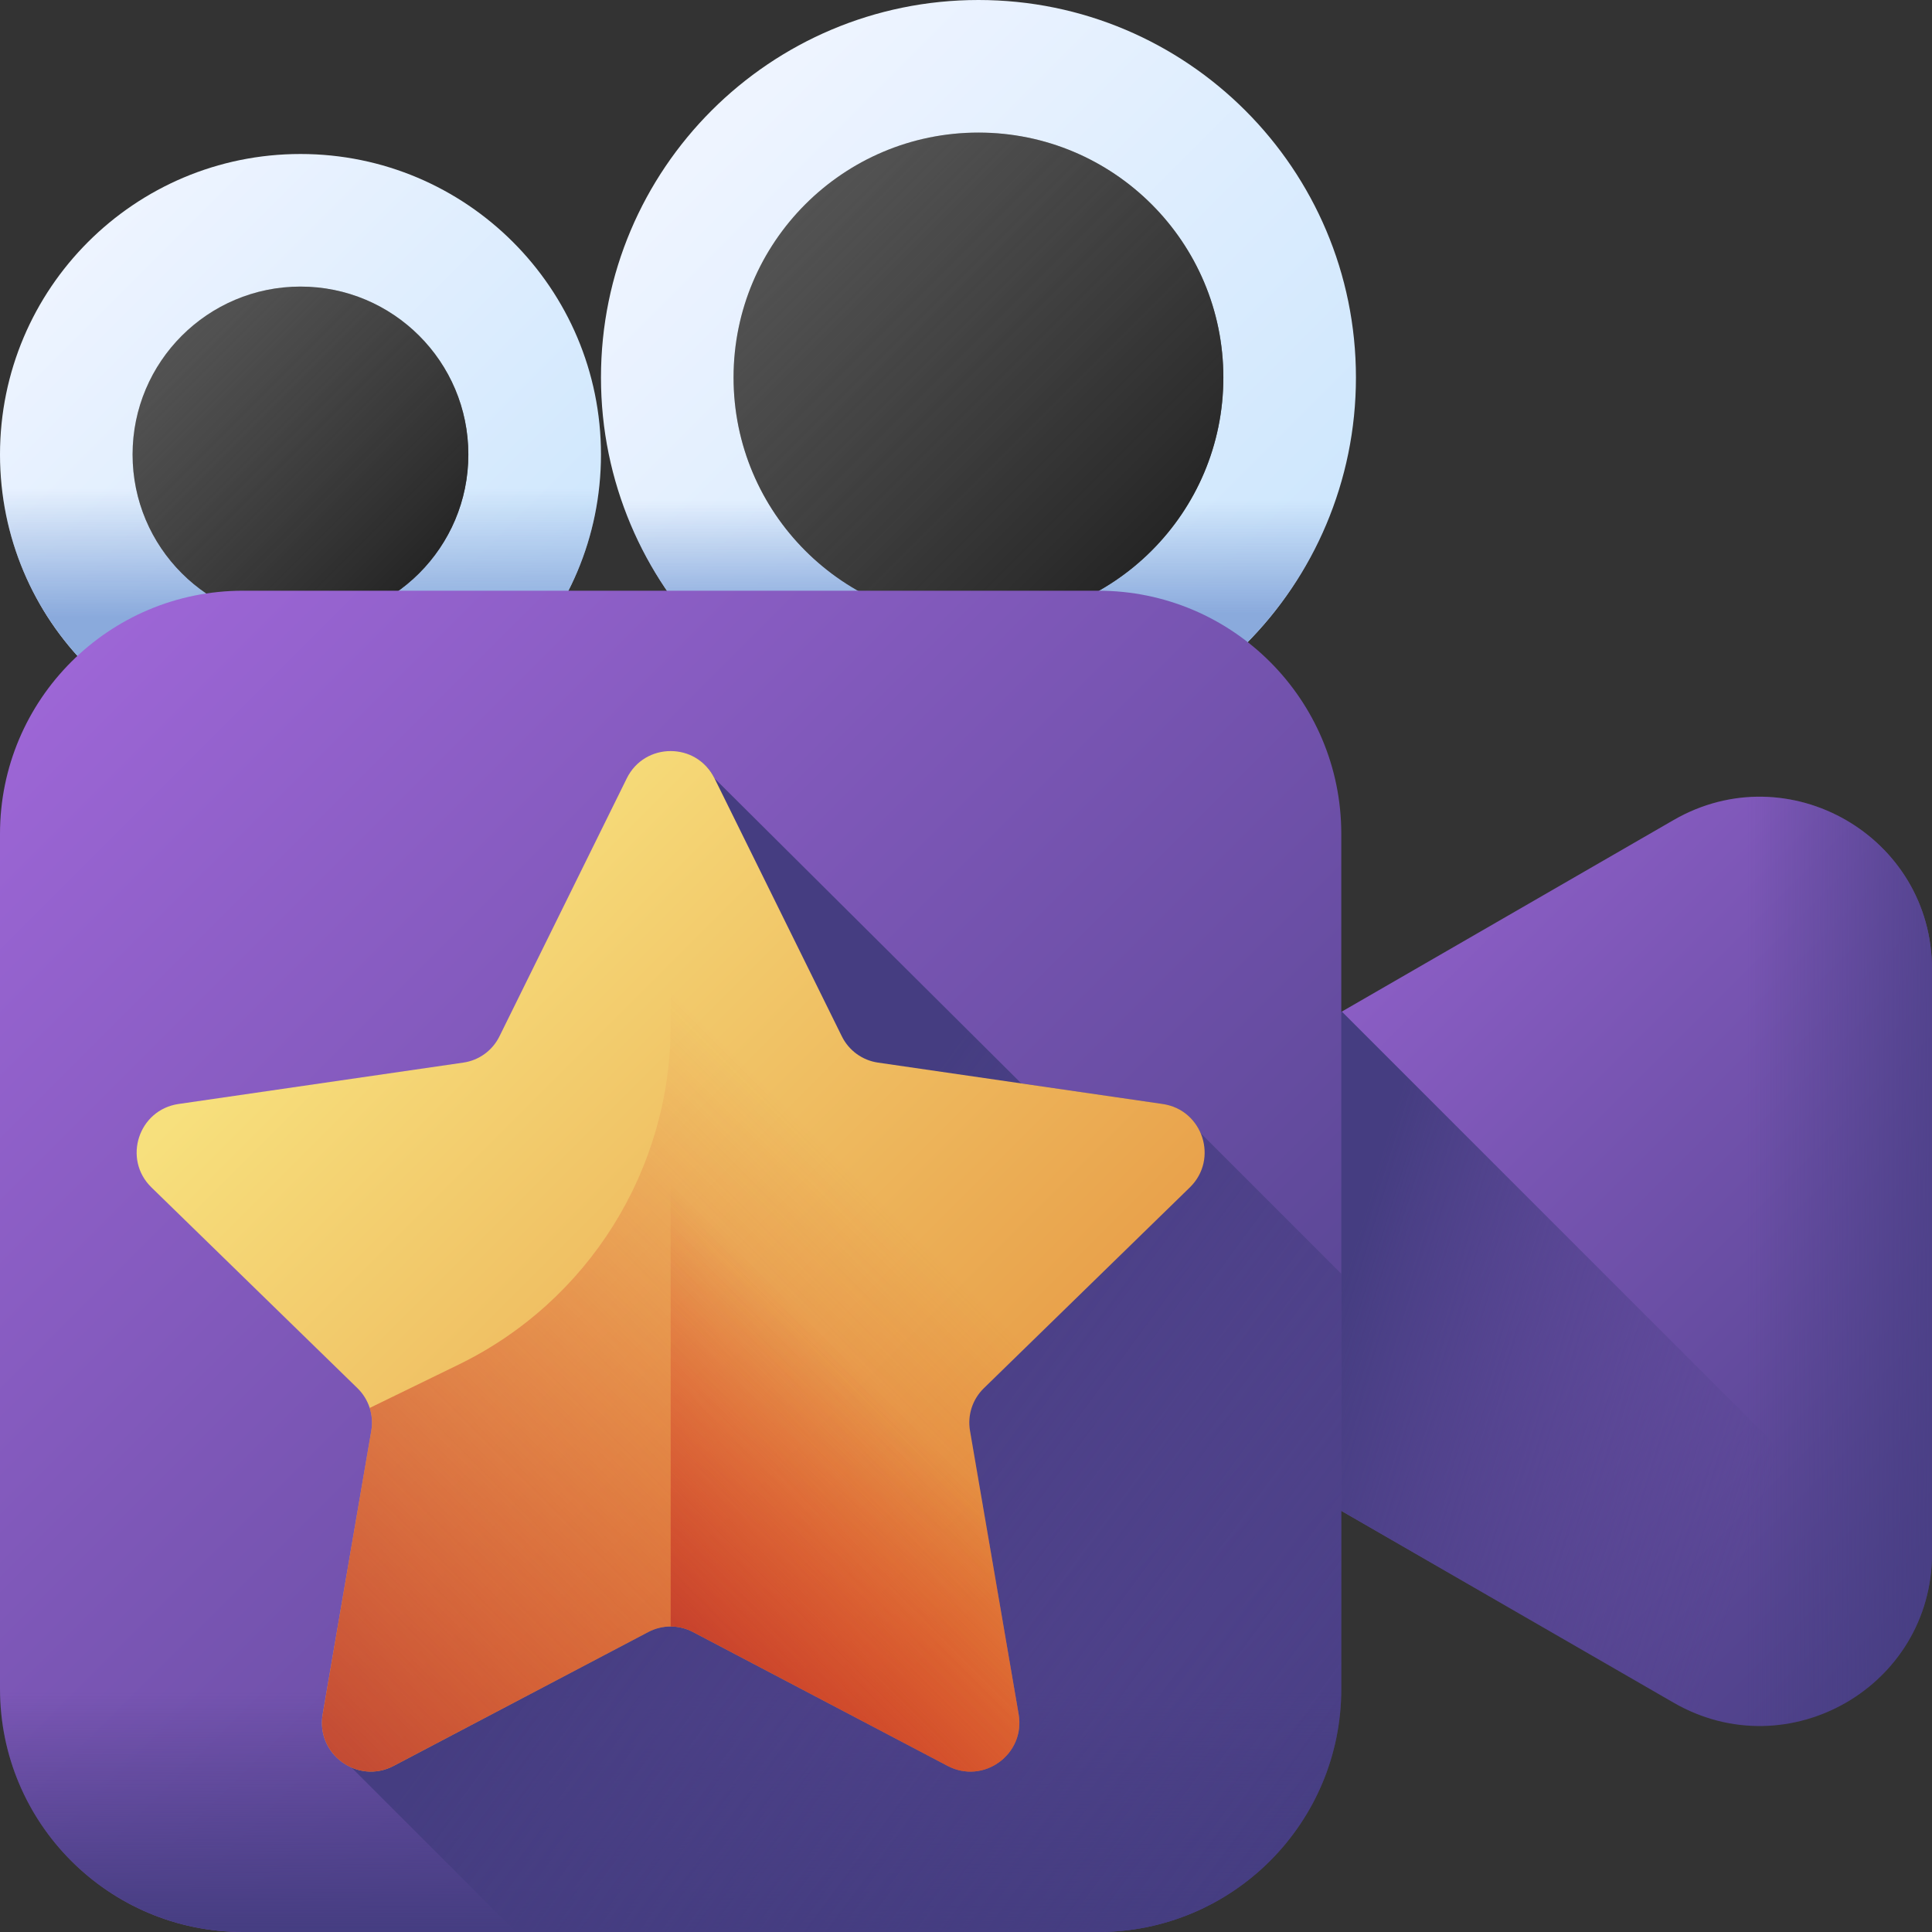<svg xmlns="http://www.w3.org/2000/svg" width="48" height="48" viewBox="0 0 48 48" fill="none"><rect x="0" y="0" width="48" height="48" fill="#333333" stroke="none"/><g clip-path="url(#clip0_3187_39505)"><path d="M24.309 18.757C29.489 18.757 33.688 14.558 33.688 9.379C33.688 4.199 29.489 0 24.309 0C19.13 0 14.931 4.199 14.931 9.379C14.931 14.558 19.13 18.757 24.309 18.757Z" fill="url(#paint0_linear_3187_39505)"></path><path d="M33.492 11.292C32.609 15.554 28.833 18.758 24.309 18.758C19.785 18.758 16.009 15.554 15.126 11.292H33.492Z" fill="url(#paint1_linear_3187_39505)"></path><path d="M24.309 15.463C27.669 15.463 30.394 12.739 30.394 9.379C30.394 6.018 27.669 3.294 24.309 3.294C20.949 3.294 18.225 6.018 18.225 9.379C18.225 12.739 20.949 15.463 24.309 15.463Z" fill="url(#paint2_linear_3187_39505)"></path><path d="M24.309 15.463C27.669 15.463 30.394 12.739 30.394 9.379C30.394 6.018 27.669 3.294 24.309 3.294C20.949 3.294 18.225 6.018 18.225 9.379C18.225 12.739 20.949 15.463 24.309 15.463Z" fill="url(#paint3_linear_3187_39505)"></path><path d="M7.465 18.757C11.588 18.757 14.931 15.415 14.931 11.292C14.931 7.169 11.588 3.826 7.465 3.826C3.342 3.826 0 7.169 0 11.292C0 15.415 3.342 18.757 7.465 18.757Z" fill="url(#paint4_linear_3187_39505)"></path><path d="M14.931 11.292C14.931 15.415 11.589 18.758 7.465 18.758C3.342 18.758 0 15.415 0 11.292H14.931Z" fill="url(#paint5_linear_3187_39505)"></path><path d="M7.465 15.463C9.769 15.463 11.636 13.595 11.636 11.292C11.636 8.988 9.769 7.12 7.465 7.12C5.162 7.12 3.294 8.988 3.294 11.292C3.294 13.595 5.162 15.463 7.465 15.463Z" fill="url(#paint6_linear_3187_39505)"></path><path d="M7.465 15.463C9.769 15.463 11.636 13.595 11.636 11.292C11.636 8.988 9.769 7.12 7.465 7.12C5.162 7.12 3.294 8.988 3.294 11.292C3.294 13.595 5.162 15.463 7.465 15.463Z" fill="url(#paint7_linear_3187_39505)"></path><path d="M29.008 35.044L41.581 42.303C44.434 43.95 48 41.891 48 38.597V24.079C48 20.785 44.434 18.726 41.581 20.373L29.008 27.632C26.155 29.279 26.155 33.397 29.008 35.044Z" fill="url(#paint8_linear_3187_39505)"></path><path d="M29.008 35.044L41.581 42.303C44.434 43.95 48 41.891 48 38.597V24.079C48 20.785 44.434 18.726 41.581 20.373L29.008 27.632C26.155 29.279 26.155 33.397 29.008 35.044Z" fill="url(#paint9_linear_3187_39505)"></path><path d="M33.337 25.132L29.008 27.632C26.155 29.279 26.155 33.397 29.008 35.044L41.581 42.303C44.111 43.764 47.202 42.309 47.869 39.664L33.337 25.132Z" fill="url(#paint10_linear_3187_39505)"></path><path d="M27.284 48H6.04C2.704 48 0 45.296 0 41.96V20.716C0 17.38 2.704 14.676 6.04 14.676H27.284C30.62 14.676 33.324 17.38 33.324 20.716V41.96C33.324 45.296 30.62 48 27.284 48Z" fill="url(#paint11_linear_3187_39505)"></path><path d="M0 36.184V41.96C0 45.296 2.704 48 6.04 48H27.284C30.62 48 33.324 45.296 33.324 41.96V36.184H0Z" fill="url(#paint12_linear_3187_39505)"></path><path d="M33.324 41.96V31.647L29.829 28.152C29.674 27.787 29.343 27.494 28.887 27.428L25.375 26.918L17.752 19.338C17.306 18.435 16.112 18.529 15.666 19.432L12.502 25.749C12.329 26.1 11.9 26.438 11.512 26.494L4.437 27.522C3.44 27.667 3.136 28.798 3.857 29.502L9.239 34.782C9.328 34.99 9.359 35.316 9.319 35.546L8.111 42.592C8.008 43.191 8.253 43.704 8.734 43.914L12.82 48H27.284C30.62 48 33.324 45.296 33.324 41.96Z" fill="url(#paint13_linear_3187_39505)"></path><path d="M17.752 19.338L20.916 25.749C21.09 26.1 21.425 26.344 21.813 26.4L28.887 27.428C29.884 27.573 30.282 28.798 29.561 29.501L24.442 34.491C24.161 34.765 24.033 35.159 24.099 35.545L25.308 42.592C25.478 43.584 24.436 44.342 23.544 43.873L17.216 40.546C16.869 40.364 16.455 40.364 16.108 40.546L9.78 43.873C8.889 44.342 7.846 43.584 8.017 42.592L9.225 35.545C9.291 35.159 9.163 34.765 8.883 34.491L3.763 29.501C3.042 28.798 3.44 27.573 4.437 27.428L11.512 26.4C11.9 26.344 12.235 26.1 12.408 25.749L15.572 19.338C16.018 18.434 17.306 18.434 17.752 19.338Z" fill="url(#paint14_linear_3187_39505)"></path><path d="M24.442 34.491C24.161 34.765 24.033 35.16 24.099 35.545L25.307 42.592C25.478 43.585 24.436 44.342 23.544 43.873L17.216 40.546C16.87 40.364 16.455 40.364 16.108 40.546L9.78 43.873C8.889 44.342 7.847 43.585 8.017 42.592L9.225 35.545C9.258 35.353 9.243 35.16 9.185 34.98L11.395 33.903C14.618 32.333 16.663 29.063 16.663 25.478V18.661C17.096 18.661 17.529 18.887 17.753 19.338L20.916 25.749C21.09 26.1 21.425 26.343 21.813 26.4L28.888 27.428C29.884 27.573 30.282 28.798 29.561 29.501L24.442 34.491Z" fill="url(#paint15_linear_3187_39505)"></path><path d="M28.887 27.428L21.813 26.4C21.425 26.344 21.09 26.1 20.916 25.749L17.752 19.338C17.529 18.886 17.096 18.661 16.663 18.66L16.663 18.661V40.409C16.853 40.41 17.043 40.455 17.216 40.546L23.544 43.873C24.436 44.342 25.478 43.584 25.308 42.592L24.099 35.545C24.033 35.159 24.161 34.765 24.442 34.491L29.561 29.501C30.282 28.798 29.884 27.573 28.887 27.428Z" fill="url(#paint16_linear_3187_39505)"></path></g><defs><linearGradient id="paint0_linear_3187_39505" x1="18.101" y1="3.17" x2="30.166" y2="15.235" gradientUnits="userSpaceOnUse"><stop stop-color="#EEF4FF"></stop><stop offset="1" stop-color="#CFE7FD"></stop></linearGradient><linearGradient id="paint1_linear_3187_39505" x1="24.309" y1="12.424" x2="24.309" y2="15.247" gradientUnits="userSpaceOnUse"><stop stop-color="#8AAADC" stop-opacity="0"></stop><stop offset="1" stop-color="#8AAADC"></stop></linearGradient><linearGradient id="paint2_linear_3187_39505" x1="18.142" y1="3.212" x2="29.51" y2="14.579" gradientUnits="userSpaceOnUse"><stop stop-color="#5A5A5A"></stop><stop offset="1" stop-color="#464646"></stop></linearGradient><linearGradient id="paint3_linear_3187_39505" x1="18.142" y1="3.212" x2="29.51" y2="14.579" gradientUnits="userSpaceOnUse"><stop stop-color="#464646" stop-opacity="0"></stop><stop offset="1" stop-color="#202020"></stop></linearGradient><linearGradient id="paint4_linear_3187_39505" x1="2.087" y1="5.913" x2="12.092" y2="15.918" gradientUnits="userSpaceOnUse"><stop stop-color="#EEF4FF"></stop><stop offset="1" stop-color="#CFE7FD"></stop></linearGradient><linearGradient id="paint5_linear_3187_39505" x1="7.465" y1="12.141" x2="7.465" y2="15.343" gradientUnits="userSpaceOnUse"><stop stop-color="#8AAADC" stop-opacity="0"></stop><stop offset="1" stop-color="#8AAADC"></stop></linearGradient><linearGradient id="paint6_linear_3187_39505" x1="3.238" y1="7.064" x2="11.031" y2="14.857" gradientUnits="userSpaceOnUse"><stop stop-color="#5A5A5A"></stop><stop offset="1" stop-color="#464646"></stop></linearGradient><linearGradient id="paint7_linear_3187_39505" x1="3.238" y1="7.064" x2="11.031" y2="14.857" gradientUnits="userSpaceOnUse"><stop stop-color="#464646" stop-opacity="0"></stop><stop offset="1" stop-color="#202020"></stop></linearGradient><linearGradient id="paint8_linear_3187_39505" x1="29.609" y1="19.885" x2="50.721" y2="40.996" gradientUnits="userSpaceOnUse"><stop stop-color="#9D66D6"></stop><stop offset="1" stop-color="#453D81"></stop></linearGradient><linearGradient id="paint9_linear_3187_39505" x1="43.388" y1="31.338" x2="50.514" y2="31.338" gradientUnits="userSpaceOnUse"><stop stop-color="#453D81" stop-opacity="0"></stop><stop offset="1" stop-color="#453D81"></stop></linearGradient><linearGradient id="paint10_linear_3187_39505" x1="44.27" y1="35.882" x2="33.164" y2="32.447" gradientUnits="userSpaceOnUse"><stop stop-color="#453D81" stop-opacity="0"></stop><stop offset="1" stop-color="#453D81"></stop></linearGradient><linearGradient id="paint11_linear_3187_39505" x1="1.731" y1="16.406" x2="33.69" y2="48.366" gradientUnits="userSpaceOnUse"><stop stop-color="#9D66D6"></stop><stop offset="1" stop-color="#453D81"></stop></linearGradient><linearGradient id="paint12_linear_3187_39505" x1="16.662" y1="42.041" x2="16.662" y2="48.044" gradientUnits="userSpaceOnUse"><stop stop-color="#453D81" stop-opacity="0"></stop><stop offset="1" stop-color="#453D81"></stop></linearGradient><linearGradient id="paint13_linear_3187_39505" x1="39.232" y1="51.202" x2="17.069" y2="34.826" gradientUnits="userSpaceOnUse"><stop stop-color="#453D81" stop-opacity="0"></stop><stop offset="1" stop-color="#453D81"></stop></linearGradient><linearGradient id="paint14_linear_3187_39505" x1="7.673" y1="24.422" x2="23.772" y2="40.521" gradientUnits="userSpaceOnUse"><stop stop-color="#F7E07D"></stop><stop offset="1" stop-color="#E69642"></stop></linearGradient><linearGradient id="paint15_linear_3187_39505" x1="22.028" y1="29.947" x2="4.159" y2="47.816" gradientUnits="userSpaceOnUse"><stop stop-color="#D52C1C" stop-opacity="0"></stop><stop offset="0.28" stop-color="#D12C1E" stop-opacity="0.28"></stop><stop offset="0.574" stop-color="#C42C23" stop-opacity="0.574"></stop><stop offset="0.872" stop-color="#AF2B2C" stop-opacity="0.872"></stop><stop offset="1" stop-color="#A42B31"></stop></linearGradient><linearGradient id="paint16_linear_3187_39505" x1="19.634" y1="32.34" x2="11.579" y2="40.395" gradientUnits="userSpaceOnUse"><stop stop-color="#D52C1C" stop-opacity="0"></stop><stop offset="0.28" stop-color="#D12C1E" stop-opacity="0.28"></stop><stop offset="0.574" stop-color="#C42C23" stop-opacity="0.574"></stop><stop offset="0.872" stop-color="#AF2B2C" stop-opacity="0.872"></stop><stop offset="1" stop-color="#A42B31"></stop></linearGradient><clipPath id="clip0_3187_39505"><rect width="48" height="48" fill="white"></rect></clipPath></defs></svg>